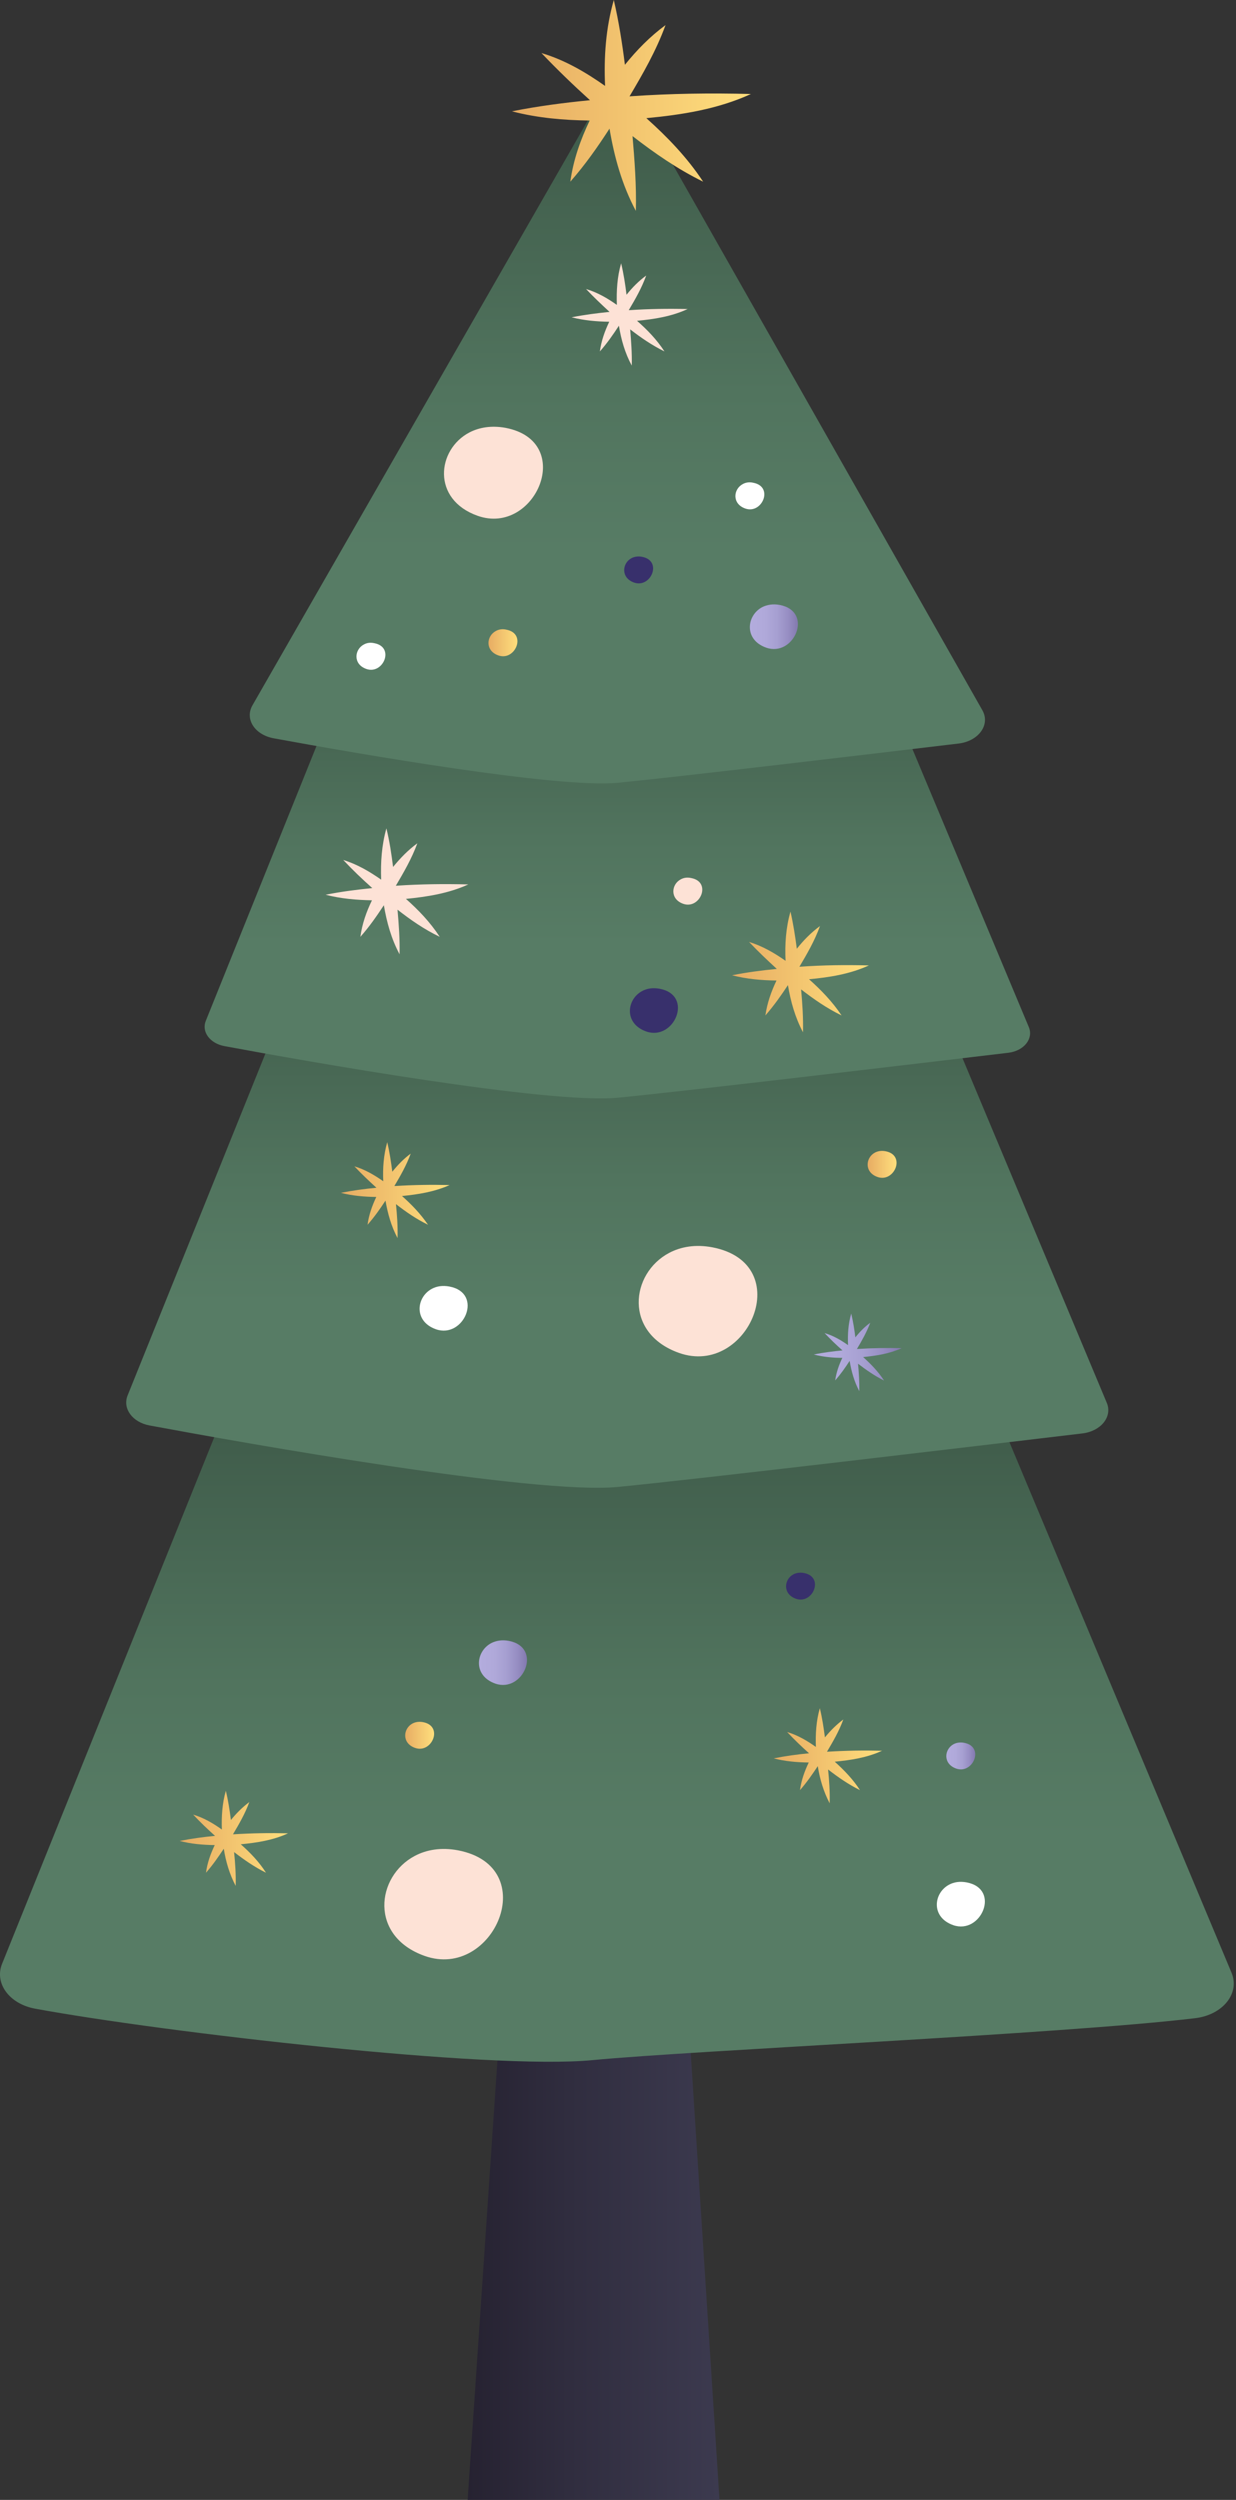 <svg width="142" height="287" viewBox="0 0 142 287" fill="none" xmlns="http://www.w3.org/2000/svg">
<rect x="0" y="0" width="142" height="287" fill="#333333" stroke="none"/>
<path opacity="0.8" d="M35.737 201.228C38.071 201.009 40.423 200.644 42.611 199.642C39.931 199.569 37.342 199.605 34.734 199.788C34.698 199.788 34.661 199.788 34.625 199.806C35.5 198.329 36.375 196.834 36.995 195.12C35.974 195.868 35.099 196.761 34.333 197.727C34.151 196.323 33.932 194.901 33.604 193.461C33.075 195.321 32.948 197.217 33.039 199.113C31.763 198.22 30.395 197.417 28.845 196.943C29.885 198.037 30.96 199.058 32.036 200.043C30.322 200.207 28.627 200.426 26.895 200.772C28.59 201.21 30.304 201.356 32 201.374C31.398 202.632 30.924 203.963 30.723 205.385C31.708 204.254 32.528 203.088 33.312 201.903C33.622 203.762 34.133 205.604 35.044 207.318C35.081 205.622 34.971 204.017 34.826 202.395C36.266 203.507 37.779 204.564 39.475 205.385C38.399 203.799 37.123 202.468 35.737 201.228Z" fill="white"/>
<path d="M35.242 157.18C34.148 157.745 33.965 159.441 35.515 159.987C37.448 160.68 38.833 157.49 36.445 157.034C35.989 156.943 35.57 157.016 35.242 157.18Z" fill="white"/>
<path d="M29.558 182.287C28.464 182.852 28.282 184.548 29.831 185.095C31.764 185.788 33.15 182.597 30.761 182.141C30.287 182.05 29.886 182.123 29.558 182.287Z" fill="white"/>
<path d="M58.795 212.277L53.727 286.993H82.661L77.848 212.277H58.795Z" fill="url(#paint0_linear_1503_3491)"/>
<path d="M24.776 164.602L0.235 225.462C-0.658 227.704 1.074 230.056 4.028 230.603C18.796 233.32 56.318 237.659 68.078 236.51C79.674 235.398 122.064 233.52 137.306 231.697C140.497 231.314 142.484 228.835 141.481 226.465L115.682 164.876C114.99 163.217 112.984 162.086 110.705 162.068L29.79 161.758C27.511 161.74 25.469 162.888 24.776 164.602Z" fill="url(#paint1_linear_1503_3491)"/>
<path d="M34.479 111.07L14.66 160.206C14.058 161.701 15.207 163.288 17.194 163.652C28.298 165.713 61.462 171.62 70.98 170.708C80.388 169.797 112.841 165.931 124.346 164.564C126.497 164.309 127.828 162.631 127.153 161.045L106.314 111.307C105.84 110.195 104.491 109.429 102.977 109.429L37.852 109.174C36.32 109.156 34.934 109.94 34.479 111.07Z" fill="url(#paint2_linear_1503_3491)"/>
<path d="M40.289 75.902L23.643 117.198C23.132 118.456 24.117 119.787 25.776 120.097C35.111 121.829 62.988 126.788 70.992 126.022C78.887 125.257 106.181 122.011 115.844 120.863C117.649 120.644 118.761 119.24 118.196 117.909L100.674 76.084C100.273 75.136 99.143 74.498 97.867 74.498L43.115 74.297C41.821 74.279 40.672 74.935 40.289 75.902Z" fill="url(#paint3_linear_1503_3491)"/>
<path d="M67.696 13.545L29.007 80.968C28.096 82.555 29.263 84.359 31.451 84.761C40.986 86.511 64.123 90.54 70.996 89.866C77.779 89.209 100.332 86.529 110.123 85.362C112.438 85.089 113.806 83.193 112.858 81.534L74.26 13.545C73.002 11.357 68.954 11.357 67.696 13.545Z" fill="url(#paint4_linear_1503_3491)"/>
<path d="M46.636 103.195C49.061 102.958 51.522 102.575 53.801 101.536C51.011 101.463 48.313 101.499 45.578 101.681C45.542 101.681 45.505 101.681 45.469 101.7C46.38 100.15 47.292 98.6 47.948 96.813C46.873 97.597 45.979 98.527 45.159 99.53C44.977 98.072 44.758 96.595 44.393 95.1C43.846 97.032 43.718 99.019 43.791 100.989C42.461 100.059 41.038 99.22 39.434 98.728C40.51 99.876 41.622 100.934 42.77 101.955C41.002 102.137 39.215 102.356 37.41 102.721C39.179 103.177 40.947 103.322 42.734 103.359C42.096 104.672 41.604 106.057 41.403 107.552C42.442 106.385 43.281 105.164 44.101 103.924C44.43 105.875 44.958 107.789 45.906 109.558C45.943 107.808 45.815 106.112 45.669 104.435C47.164 105.601 48.732 106.695 50.519 107.552C49.425 105.875 48.076 104.471 46.636 103.195Z" fill="#FDE2D6"/>
<path d="M46.184 137.308C48.043 137.125 49.903 136.834 51.653 136.05C49.52 135.995 47.478 136.031 45.4 136.159C45.363 136.159 45.345 136.159 45.308 136.159C46.001 134.992 46.694 133.789 47.186 132.44C46.366 133.041 45.691 133.752 45.071 134.518C44.925 133.406 44.761 132.276 44.488 131.127C44.069 132.604 43.959 134.117 44.032 135.612C43.011 134.901 41.935 134.263 40.714 133.898C41.534 134.773 42.391 135.576 43.248 136.36C41.899 136.487 40.532 136.67 39.164 136.943C40.513 137.289 41.862 137.399 43.23 137.417C42.756 138.42 42.373 139.477 42.227 140.608C43.011 139.714 43.667 138.785 44.287 137.836C44.543 139.313 44.944 140.772 45.673 142.139C45.709 140.79 45.618 139.514 45.491 138.238C46.639 139.131 47.824 139.951 49.174 140.608C48.317 139.35 47.278 138.274 46.184 137.308Z" fill="url(#paint5_linear_1503_3491)"/>
<path d="M92.948 112.421C95.282 112.202 97.634 111.838 99.822 110.835C97.142 110.762 94.553 110.799 91.945 110.981C91.909 110.981 91.873 110.981 91.836 110.999C92.711 109.522 93.586 108.027 94.206 106.313C93.185 107.061 92.31 107.954 91.544 108.921C91.362 107.517 91.143 106.095 90.815 104.654C90.286 106.514 90.159 108.41 90.25 110.306C88.974 109.413 87.606 108.611 86.056 108.137C87.096 109.231 88.171 110.252 89.247 111.236C87.533 111.4 85.838 111.619 84.106 111.965C85.801 112.403 87.515 112.549 89.21 112.567C88.609 113.825 88.135 115.156 87.934 116.578C88.919 115.448 89.739 114.281 90.523 113.096C90.833 114.956 91.344 116.797 92.255 118.511C92.292 116.815 92.182 115.211 92.037 113.588C93.477 114.7 94.99 115.758 96.686 116.578C95.628 114.992 94.334 113.661 92.948 112.421Z" fill="url(#paint6_linear_1503_3491)"/>
<path d="M99.162 155.796C100.658 155.651 102.171 155.414 103.593 154.775C101.861 154.739 100.202 154.757 98.524 154.867C98.506 154.867 98.488 154.867 98.451 154.867C99.017 153.919 99.564 152.952 99.983 151.858C99.326 152.332 98.761 152.916 98.269 153.536C98.16 152.624 98.014 151.731 97.795 150.801C97.449 151.986 97.376 153.207 97.43 154.429C96.61 153.846 95.735 153.335 94.732 153.043C95.407 153.754 96.081 154.411 96.792 155.031C95.698 155.14 94.604 155.268 93.492 155.505C94.586 155.778 95.68 155.888 96.774 155.888C96.391 156.69 96.081 157.547 95.954 158.477C96.592 157.747 97.12 157 97.613 156.234C97.813 157.437 98.141 158.622 98.725 159.716C98.743 158.622 98.67 157.583 98.579 156.562C99.509 157.273 100.475 157.948 101.569 158.495C100.876 157.437 100.038 156.58 99.162 155.796Z" fill="url(#paint7_linear_1503_3491)"/>
<path d="M95.902 202.252C97.744 202.069 99.603 201.796 101.336 200.994C99.221 200.939 97.178 200.975 95.1 201.103C95.064 201.103 95.045 201.103 95.009 201.103C95.702 199.936 96.395 198.751 96.887 197.402C96.085 198.004 95.392 198.696 94.772 199.462C94.626 198.35 94.462 197.238 94.188 196.107C93.769 197.566 93.678 199.079 93.733 200.556C92.73 199.845 91.654 199.207 90.433 198.842C91.253 199.717 92.092 200.52 92.949 201.285C91.599 201.413 90.25 201.595 88.883 201.869C90.214 202.215 91.563 202.325 92.912 202.343C92.438 203.346 92.055 204.385 91.909 205.515C92.693 204.622 93.332 203.692 93.951 202.762C94.188 204.239 94.608 205.679 95.319 207.029C95.355 205.698 95.264 204.421 95.136 203.145C96.267 204.02 97.47 204.859 98.801 205.515C98.017 204.294 96.996 203.236 95.902 202.252Z" fill="url(#paint8_linear_1503_3491)"/>
<path d="M27.66 211.732C29.502 211.55 31.361 211.276 33.093 210.474C30.978 210.419 28.936 210.456 26.858 210.584C26.821 210.584 26.803 210.584 26.767 210.584C27.459 209.417 28.152 208.232 28.645 206.882C27.842 207.484 27.15 208.177 26.53 208.943C26.384 207.83 26.22 206.718 25.946 205.588C25.527 207.046 25.436 208.56 25.49 210.037C24.488 209.326 23.412 208.687 22.19 208.323C23.011 209.198 23.849 210 24.706 210.766C23.357 210.893 22.008 211.076 20.641 211.349C21.972 211.696 23.321 211.805 24.67 211.823C24.196 212.826 23.813 213.865 23.667 214.996C24.451 214.102 25.089 213.173 25.709 212.243C25.946 213.719 26.366 215.16 27.077 216.509C27.113 215.178 27.022 213.902 26.894 212.626C28.025 213.501 29.228 214.339 30.559 214.996C29.775 213.756 28.754 212.698 27.66 211.732Z" fill="url(#paint9_linear_1503_3491)"/>
<path d="M73.184 36.829C75.153 36.646 77.158 36.336 79 35.479C76.721 35.425 74.533 35.461 72.327 35.607C72.29 35.607 72.272 35.607 72.236 35.607C72.983 34.349 73.712 33.091 74.241 31.632C73.366 32.27 72.637 33.018 71.98 33.839C71.834 32.653 71.652 31.45 71.36 30.229C70.904 31.797 70.813 33.401 70.868 35.005C69.792 34.24 68.626 33.565 67.331 33.182C68.206 34.112 69.118 34.969 70.029 35.808C68.589 35.953 67.13 36.136 65.672 36.428C67.112 36.792 68.553 36.92 69.993 36.938C69.482 38.014 69.081 39.126 68.917 40.347C69.756 39.399 70.449 38.397 71.105 37.394C71.36 38.98 71.798 40.53 72.582 41.97C72.618 40.548 72.509 39.162 72.4 37.813C73.621 38.761 74.897 39.636 76.338 40.347C75.463 38.998 74.369 37.868 73.184 36.829Z" fill="#FDE2D6"/>
<path d="M74.255 13.565C78.321 13.182 82.442 12.544 86.27 10.793C81.585 10.666 77.063 10.739 72.505 11.049C72.45 11.049 72.377 11.067 72.323 11.067C73.854 8.478 75.367 5.871 76.461 2.881C74.675 4.193 73.161 5.743 71.794 7.439C71.484 4.977 71.101 2.516 70.518 0C69.588 3.245 69.369 6.564 69.515 9.864C67.29 8.296 64.902 6.892 62.204 6.09C64.027 8.004 65.887 9.791 67.783 11.505C64.811 11.796 61.821 12.179 58.812 12.781C61.766 13.547 64.756 13.802 67.746 13.838C66.689 16.044 65.868 18.36 65.522 20.858C67.254 18.889 68.676 16.847 70.025 14.768C70.572 18.032 71.466 21.241 73.052 24.212C73.125 21.259 72.906 18.433 72.669 15.625C75.185 17.576 77.811 19.399 80.782 20.858C78.923 18.05 76.662 15.716 74.255 13.565Z" fill="url(#paint10_linear_1503_3491)"/>
<path d="M49.627 147.954C47.822 148.902 47.494 151.692 50.083 152.604C53.292 153.734 55.589 148.447 51.633 147.699C50.849 147.553 50.174 147.663 49.627 147.954Z" fill="white"/>
<path d="M76.883 143.835C72.416 146.187 71.632 153.06 78.013 155.321C85.944 158.129 91.596 145.074 81.842 143.197C79.909 142.832 78.232 143.124 76.883 143.835Z" fill="#FDE2D6"/>
<path d="M47.66 213.063C43.193 215.415 42.409 222.289 48.791 224.549C56.722 227.357 62.374 214.303 52.619 212.425C50.687 212.06 49.009 212.352 47.66 213.063Z" fill="#FDE2D6"/>
<path d="M53.933 49.646C50.195 51.597 49.557 57.34 54.881 59.218C61.499 61.551 66.203 50.667 58.072 49.117C56.467 48.825 55.063 49.062 53.933 49.646Z" fill="#FDE2D6"/>
<path d="M73.787 113.769C71.982 114.717 71.654 117.506 74.243 118.418C77.452 119.548 79.749 114.261 75.793 113.514C75.009 113.368 74.334 113.477 73.787 113.769Z" fill="#38306C"/>
<path d="M109.049 216.363C107.244 217.311 106.916 220.1 109.505 221.012C112.714 222.142 115.011 216.855 111.055 216.107C110.271 215.961 109.596 216.071 109.049 216.363Z" fill="white"/>
<path d="M87.569 69.703C85.764 70.651 85.435 73.441 88.024 74.352C91.233 75.483 93.531 70.195 89.574 69.448C88.808 69.302 88.116 69.43 87.569 69.703Z" fill="url(#paint11_linear_1503_3491)"/>
<path d="M56.444 188.633C54.639 189.581 54.31 192.37 56.899 193.282C60.108 194.412 62.406 189.125 58.449 188.377C57.665 188.232 56.991 188.359 56.444 188.633Z" fill="url(#paint12_linear_1503_3491)"/>
<path d="M78.214 100.951C77.12 101.516 76.938 103.212 78.488 103.759C80.42 104.452 81.806 101.261 79.418 100.805C78.944 100.696 78.543 100.769 78.214 100.951Z" fill="#FDE2D6"/>
<path d="M109.574 200.229C108.48 200.794 108.297 202.489 109.847 203.036C111.78 203.729 113.165 200.538 110.777 200.083C110.321 199.992 109.902 200.064 109.574 200.229Z" fill="url(#paint13_linear_1503_3491)"/>
<path d="M56.976 72.436C55.882 73.001 55.7 74.696 57.249 75.243C59.182 75.936 60.568 72.746 58.179 72.29C57.724 72.18 57.304 72.253 56.976 72.436Z" fill="url(#paint14_linear_1503_3491)"/>
<path d="M41.808 73.988C40.714 74.553 40.532 76.249 42.081 76.796C44.014 77.489 45.4 74.298 43.011 73.842C42.537 73.733 42.136 73.806 41.808 73.988Z" fill="white"/>
<path d="M47.406 197.857C46.312 198.423 46.13 200.118 47.679 200.665C49.612 201.358 50.998 198.167 48.609 197.712C48.135 197.62 47.734 197.693 47.406 197.857Z" fill="url(#paint15_linear_1503_3491)"/>
<path d="M72.566 64.07C71.472 64.635 71.29 66.331 72.839 66.878C74.772 67.571 76.158 64.38 73.769 63.925C73.313 63.833 72.894 63.906 72.566 64.07Z" fill="#38306C"/>
<path d="M91.163 180.734C90.07 181.3 89.887 182.995 91.437 183.542C93.37 184.235 94.755 181.044 92.367 180.589C91.911 180.497 91.492 180.57 91.163 180.734Z" fill="#38306C"/>
<path d="M100.535 132.313C99.441 132.878 99.258 134.573 100.808 135.12C102.741 135.813 104.126 132.622 101.738 132.167C101.264 132.076 100.863 132.148 100.535 132.313Z" fill="url(#paint16_linear_1503_3491)"/>
<path d="M85.343 55.57C84.249 56.136 84.067 57.831 85.617 58.378C87.549 59.071 88.935 55.88 86.546 55.424C86.091 55.315 85.671 55.388 85.343 55.57Z" fill="white"/>
<defs>
<linearGradient id="paint0_linear_1503_3491" x1="53.725" y1="249.631" x2="82.665" y2="249.631" gradientUnits="userSpaceOnUse">
<stop stop-color="#262231"/>
<stop offset="0.401" stop-color="#302D3F"/>
<stop offset="1" stop-color="#3C3A4F"/>
</linearGradient>
<linearGradient id="paint1_linear_1503_3491" x1="70.885" y1="236.685" x2="70.885" y2="161.749" gradientUnits="userSpaceOnUse">
<stop offset="0.341" stop-color="#577C65"/>
<stop offset="0.576" stop-color="#51745E"/>
<stop offset="0.94" stop-color="#415E4C"/>
<stop offset="1" stop-color="#3E5A48"/>
</linearGradient>
<linearGradient id="paint2_linear_1503_3491" x1="70.922" y1="170.795" x2="70.922" y2="109.161" gradientUnits="userSpaceOnUse">
<stop offset="0.341" stop-color="#577C65"/>
<stop offset="0.576" stop-color="#51745E"/>
<stop offset="0.94" stop-color="#415E4C"/>
<stop offset="1" stop-color="#3E5A48"/>
</linearGradient>
<linearGradient id="paint3_linear_1503_3491" x1="70.916" y1="126.098" x2="70.916" y2="74.288" gradientUnits="userSpaceOnUse">
<stop offset="0.341" stop-color="#577C65"/>
<stop offset="0.576" stop-color="#51745E"/>
<stop offset="0.94" stop-color="#415E4C"/>
<stop offset="1" stop-color="#3E5A48"/>
</linearGradient>
<linearGradient id="paint4_linear_1503_3491" x1="70.921" y1="89.952" x2="70.921" y2="11.905" gradientUnits="userSpaceOnUse">
<stop offset="0.341" stop-color="#577C65"/>
<stop offset="0.576" stop-color="#51745E"/>
<stop offset="0.94" stop-color="#415E4C"/>
<stop offset="1" stop-color="#3E5A48"/>
</linearGradient>
<linearGradient id="paint5_linear_1503_3491" x1="39.163" y1="136.624" x2="51.649" y2="136.624" gradientUnits="userSpaceOnUse">
<stop stop-color="#E7AC63"/>
<stop offset="1" stop-color="#FFDF7D"/>
</linearGradient>
<linearGradient id="paint6_linear_1503_3491" x1="84.113" y1="111.573" x2="99.836" y2="111.573" gradientUnits="userSpaceOnUse">
<stop stop-color="#E7AC63"/>
<stop offset="1" stop-color="#FFDF7D"/>
</linearGradient>
<linearGradient id="paint7_linear_1503_3491" x1="93.469" y1="155.245" x2="103.576" y2="155.245" gradientUnits="userSpaceOnUse">
<stop stop-color="#B3ACDD"/>
<stop offset="0.311" stop-color="#B0A9DA"/>
<stop offset="0.567" stop-color="#A69FD1"/>
<stop offset="0.802" stop-color="#968DC2"/>
<stop offset="0.989" stop-color="#847AB0"/>
</linearGradient>
<linearGradient id="paint8_linear_1503_3491" x1="88.918" y1="201.584" x2="101.334" y2="201.584" gradientUnits="userSpaceOnUse">
<stop stop-color="#E7AC63"/>
<stop offset="1" stop-color="#FFDF7D"/>
</linearGradient>
<linearGradient id="paint9_linear_1503_3491" x1="20.679" y1="211.056" x2="33.094" y2="211.056" gradientUnits="userSpaceOnUse">
<stop stop-color="#E7AC63"/>
<stop offset="1" stop-color="#FFDF7D"/>
</linearGradient>
<linearGradient id="paint10_linear_1503_3491" x1="58.808" y1="12.072" x2="86.259" y2="12.072" gradientUnits="userSpaceOnUse">
<stop stop-color="#E7AC63"/>
<stop offset="1" stop-color="#FFDF7D"/>
</linearGradient>
<linearGradient id="paint11_linear_1503_3491" x1="86.154" y1="71.954" x2="91.68" y2="71.954" gradientUnits="userSpaceOnUse">
<stop stop-color="#B3ACDD"/>
<stop offset="0.311" stop-color="#B0A9DA"/>
<stop offset="0.567" stop-color="#A69FD1"/>
<stop offset="0.802" stop-color="#968DC2"/>
<stop offset="0.989" stop-color="#847AB0"/>
</linearGradient>
<linearGradient id="paint12_linear_1503_3491" x1="55.017" y1="190.888" x2="60.542" y2="190.888" gradientUnits="userSpaceOnUse">
<stop stop-color="#B3ACDD"/>
<stop offset="0.311" stop-color="#B0A9DA"/>
<stop offset="0.567" stop-color="#A69FD1"/>
<stop offset="0.802" stop-color="#968DC2"/>
<stop offset="0.989" stop-color="#847AB0"/>
</linearGradient>
<linearGradient id="paint13_linear_1503_3491" x1="108.718" y1="201.584" x2="112.05" y2="201.584" gradientUnits="userSpaceOnUse">
<stop stop-color="#B3ACDD"/>
<stop offset="0.311" stop-color="#B0A9DA"/>
<stop offset="0.567" stop-color="#A69FD1"/>
<stop offset="0.802" stop-color="#968DC2"/>
<stop offset="0.989" stop-color="#847AB0"/>
</linearGradient>
<linearGradient id="paint14_linear_1503_3491" x1="56.117" y1="73.786" x2="59.45" y2="73.786" gradientUnits="userSpaceOnUse">
<stop stop-color="#E7AC63"/>
<stop offset="1" stop-color="#FFDF7D"/>
</linearGradient>
<linearGradient id="paint15_linear_1503_3491" x1="46.54" y1="199.217" x2="49.872" y2="199.217" gradientUnits="userSpaceOnUse">
<stop stop-color="#E7AC63"/>
<stop offset="1" stop-color="#FFDF7D"/>
</linearGradient>
<linearGradient id="paint16_linear_1503_3491" x1="99.669" y1="133.674" x2="103.001" y2="133.674" gradientUnits="userSpaceOnUse">
<stop stop-color="#E7AC63"/>
<stop offset="1" stop-color="#FFDF7D"/>
</linearGradient>
</defs>
</svg>
